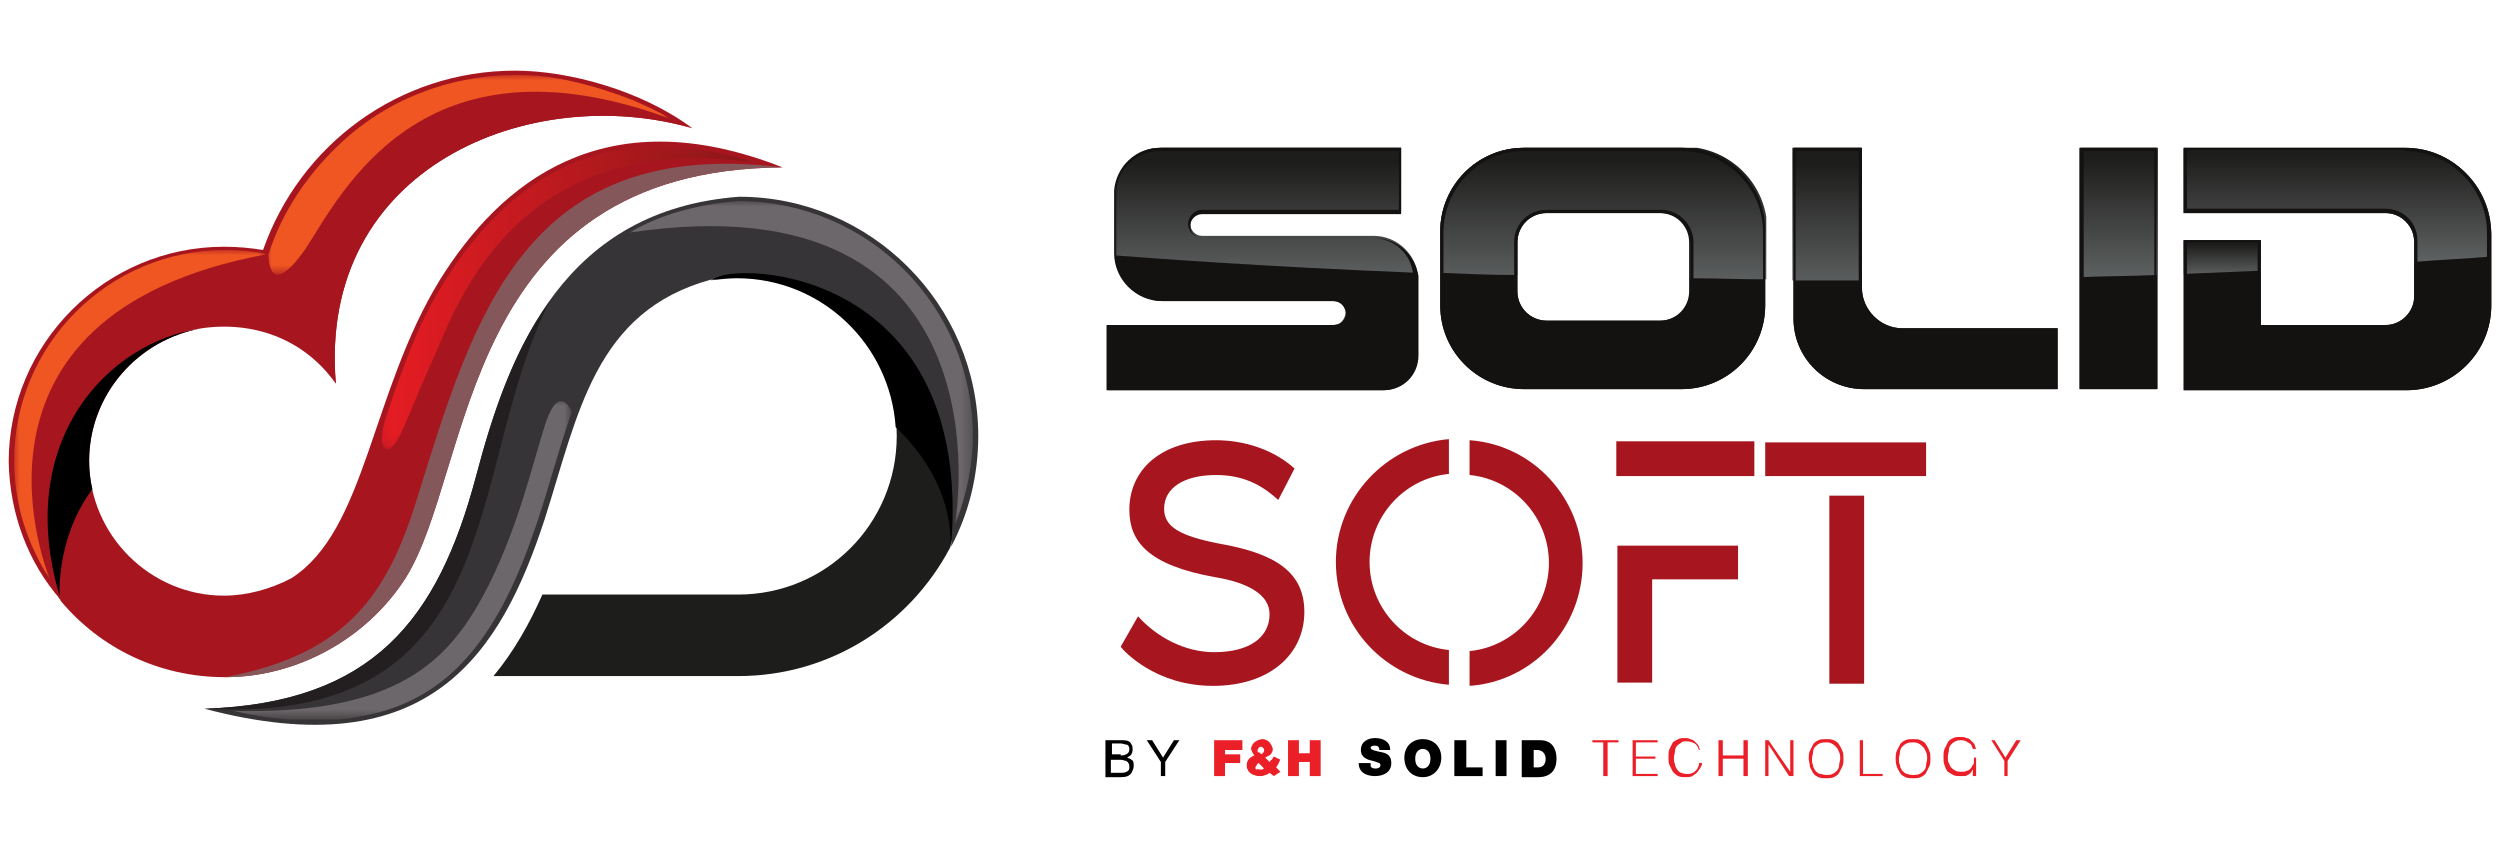 <?xml version="1.0" encoding="utf-8"?>
<!-- Generator: Adobe Illustrator 23.1.0, SVG Export Plug-In . SVG Version: 6.00 Build 0)  -->
<svg version="1.1" id="Capa_1" xmlns="http://www.w3.org/2000/svg" xmlns:xlink="http://www.w3.org/1999/xlink" x="0px" y="0px"
	 viewBox="0 0 230 78" style="enable-background:new 0 0 230 78;" xml:space="preserve">
<style type="text/css">
	.st0{clip-path:url(#SVGID_1_);fill:url(#SVGID_2_);}
	.st1{filter:url(#Adobe_OpacityMaskFilter);}
	.st2{clip-path:url(#SVGID_4_);}
	.st3{enable-background:new    ;}
	.st4{clip-path:url(#SVGID_5_);fill:url(#SVGID_6_);}
	.st5{mask:url(#SVGID_3_);}
	.st6{clip-path:url(#SVGID_7_);fill-rule:evenodd;clip-rule:evenodd;}
	.st7{fill-rule:evenodd;clip-rule:evenodd;}
	.st8{fill-rule:evenodd;clip-rule:evenodd;fill:#363436;}
	.st9{filter:url(#Adobe_OpacityMaskFilter_1_);}
	.st10{clip-path:url(#SVGID_9_);}
	.st11{clip-path:url(#SVGID_11_);fill:url(#SVGID_12_);}
	.st12{mask:url(#SVGID_8_);}
	.st13{clip-path:url(#SVGID_14_);fill-rule:evenodd;clip-rule:evenodd;fill:#6C676A;}
	.st14{filter:url(#Adobe_OpacityMaskFilter_2_);}
	.st15{clip-path:url(#SVGID_16_);}
	.st16{clip-path:url(#SVGID_17_);fill:url(#SVGID_18_);}
	.st17{mask:url(#SVGID_15_);}
	.st18{clip-path:url(#SVGID_21_);fill-rule:evenodd;clip-rule:evenodd;fill:#6C676A;}
	.st19{fill-rule:evenodd;clip-rule:evenodd;fill:#231F20;}
	.st20{fill-rule:evenodd;clip-rule:evenodd;fill:#A7161F;}
	.st21{filter:url(#Adobe_OpacityMaskFilter_3_);}
	.st22{clip-path:url(#SVGID_23_);}
	.st23{clip-path:url(#SVGID_24_);fill:url(#SVGID_25_);}
	.st24{mask:url(#SVGID_22_);}
	.st25{clip-path:url(#SVGID_27_);}
	.st26{clip-path:url(#SVGID_28_);fill:url(#SVGID_30_);}
	.st27{filter:url(#Adobe_OpacityMaskFilter_4_);}
	.st28{clip-path:url(#SVGID_34_);}
	.st29{clip-path:url(#SVGID_37_);fill:url(#SVGID_40_);}
	.st30{mask:url(#SVGID_33_);}
	.st31{clip-path:url(#SVGID_43_);fill-rule:evenodd;clip-rule:evenodd;}
	.st32{fill-rule:evenodd;clip-rule:evenodd;fill:#84585B;}
	.st33{filter:url(#Adobe_OpacityMaskFilter_5_);}
	.st34{clip-path:url(#SVGID_45_);}
	.st35{clip-path:url(#SVGID_46_);fill:url(#SVGID_47_);}
	.st36{mask:url(#SVGID_44_);}
	.st37{clip-path:url(#SVGID_48_);fill-rule:evenodd;clip-rule:evenodd;fill:#EF5622;}
	.st38{filter:url(#Adobe_OpacityMaskFilter_6_);}
	.st39{clip-path:url(#SVGID_50_);}
	.st40{clip-path:url(#SVGID_51_);fill:url(#SVGID_52_);}
	.st41{mask:url(#SVGID_49_);}
	.st42{clip-path:url(#SVGID_53_);fill-rule:evenodd;clip-rule:evenodd;fill:#EF5622;}
	.st43{fill:#141111;}
	.st44{clip-path:url(#SVGID_54_);fill:url(#SVGID_55_);}
	.st45{clip-path:url(#SVGID_56_);fill:url(#SVGID_57_);}
	.st46{clip-path:url(#SVGID_58_);fill:url(#SVGID_59_);}
	.st47{clip-path:url(#SVGID_60_);fill:url(#SVGID_61_);}
	.st48{clip-path:url(#SVGID_62_);fill:url(#SVGID_63_);}
	.st49{clip-path:url(#SVGID_64_);fill:url(#SVGID_65_);}
	.st50{fill:#EA1F27;}
	.st51{fill:#A7161F;}
</style>
<g>
	<g>
		<defs>
			<path id="SVGID_83_" d="M65.4,25.7c0.8-0.1,1.7-0.2,2.5-0.2c8.1,0,14.6,6.5,14.6,14.6c0,8.1-6.5,14.6-14.6,14.6h-18
				c-1.2,2.7-2.6,5.2-4.5,7.5h22.5c8.5,0,15.8-4.8,19.5-11.8c1.7-6.4,1.1-13.5-0.8-17.2c-3.4-6.8-10.3-8.5-15.4-8.5
				C68.4,24.7,66.1,25.3,65.4,25.7"/>
		</defs>
		<clipPath id="SVGID_1_">
			<use xlink:href="#SVGID_83_"  style="overflow:visible;"/>
		</clipPath>
		
			<linearGradient id="SVGID_2_" gradientUnits="userSpaceOnUse" x1="-818.572" y1="590.661" x2="-817.292" y2="590.661" gradientTransform="matrix(33.575 0 0 -33.575 27529.086 19874.935)">
			<stop  offset="0" style="stop-color:#1D1D1B"/>
			<stop  offset="1" style="stop-color:#1D1D1B"/>
		</linearGradient>
		<rect x="45.4" y="24.7" class="st0" width="43.7" height="37.5"/>
	</g>
	<defs>
		<filter id="Adobe_OpacityMaskFilter" filterUnits="userSpaceOnUse" x="65.4" y="24.7" width="23" height="25.7">
			<feColorMatrix  type="matrix" values="1 0 0 0 0  0 1 0 0 0  0 0 1 0 0  0 0 0 1 0"/>
		</filter>
	</defs>
	<mask maskUnits="userSpaceOnUse" x="65.4" y="24.7" width="23" height="25.7" id="SVGID_3_">
		<g class="st1">
			<g>
				<defs>
					<rect id="SVGID_41_" x="65.4" y="24.7" width="23" height="25.7"/>
				</defs>
				<clipPath id="SVGID_4_">
					<use xlink:href="#SVGID_41_"  style="overflow:visible;"/>
				</clipPath>
				<rect x="65.4" y="22.5" class="st2" width="23.7" height="27.9"/>
				<g class="st3">
					<g>
						<defs>
							<rect id="SVGID_42_" x="65.4" y="24.7" width="23" height="25.7"/>
						</defs>
						<clipPath id="SVGID_5_" class="st2">
							<use xlink:href="#SVGID_42_"  style="overflow:visible;"/>
						</clipPath>
						
							<linearGradient id="SVGID_6_" gradientUnits="userSpaceOnUse" x1="-829.485" y1="576.407" x2="-828.205" y2="576.407" gradientTransform="matrix(-33.01 33.01 33.01 33.01 -46302.137 8362.056)">
							<stop  offset="0" style="stop-color:#FFFFFF"/>
							<stop  offset="1" style="stop-color:#1D1D1B"/>
						</linearGradient>
						<polygon class="st4" points="101.3,37.5 76.9,61.9 52.5,37.5 76.9,13.2 						"/>
					</g>
				</g>
			</g>
		</g>
	</mask>
	<g class="st5">
		<g>
			<defs>
				<rect id="SVGID_92_" x="65.4" y="24.7" width="23" height="25.7"/>
			</defs>
			<clipPath id="SVGID_7_">
				<use xlink:href="#SVGID_92_"  style="overflow:visible;"/>
			</clipPath>
			<path class="st6" d="M87.4,50.4c1.7-6.4,1.1-13.5-0.8-17.2c-5.4-10.7-19.4-8.8-21.3-7.4c0.8-0.1,1.7-0.2,2.5-0.2
				c7.8,0,14.1,6.1,14.6,13.7C88.2,44.8,87.4,50.4,87.4,50.4L87.4,50.4z"/>
		</g>
	</g>
	<path class="st7" d="M30.8,35.3L30.8,35.3C30.9,35.3,30.9,35.3,30.8,35.3"/>
	<path class="st8" d="M68,18.1c12.1,0,22,9.9,22,22c0,3.7-0.9,7.2-2.5,10.2c2.1-25.4-19.5-26.4-22-24.6
		c-10.8,2.9-12.3,12.4-15.4,22.1C46.1,60,39.6,70.7,18.8,65.2c15.5-0.5,21.5-8.2,25-21.4C46.9,31.9,52.1,19.3,68,18.1
		C67.9,18.1,67.9,18.1,68,18.1"/>
	<defs>
		<filter id="Adobe_OpacityMaskFilter_1_" filterUnits="userSpaceOnUse" x="57.9" y="18.5" width="31.7" height="29.7">
			<feColorMatrix  type="matrix" values="1 0 0 0 0  0 1 0 0 0  0 0 1 0 0  0 0 0 1 0"/>
		</filter>
	</defs>
	<mask maskUnits="userSpaceOnUse" x="57.9" y="18.5" width="31.7" height="29.7" id="SVGID_8_">
		<g class="st9">
			<g>
				<defs>
					<rect id="SVGID_38_" x="57.9" y="18.5" width="31.7" height="29.7"/>
				</defs>
				<clipPath id="SVGID_9_">
					<use xlink:href="#SVGID_38_"  style="overflow:visible;"/>
				</clipPath>
				<rect x="57.9" y="16.1" class="st10" width="35.4" height="32.2"/>
				<g class="st3">
					<g>
						<defs>
							<rect id="SVGID_39_" x="57.9" y="18.5" width="31.7" height="29.7"/>
						</defs>
						<clipPath id="SVGID_11_" class="st10">
							<use xlink:href="#SVGID_39_"  style="overflow:visible;"/>
						</clipPath>
						
							<linearGradient id="SVGID_12_" gradientUnits="userSpaceOnUse" x1="-828.585" y1="576.868" x2="-827.305" y2="576.868" gradientTransform="matrix(-38.126 38.126 38.126 38.126 -53462.543 9582.94)">
							<stop  offset="0" style="stop-color:#FFFFFF"/>
							<stop  offset="1" style="stop-color:#1D1D1B"/>
						</linearGradient>
						<polygon class="st11" points="104.4,33.4 73.7,64.1 43,33.4 73.7,2.7 						"/>
					</g>
				</g>
			</g>
		</g>
	</mask>
	<g class="st12">
		<g>
			<defs>
				<rect id="SVGID_100_" x="57.9" y="18.5" width="31.7" height="29.7"/>
			</defs>
			<clipPath id="SVGID_14_">
				<use xlink:href="#SVGID_100_"  style="overflow:visible;"/>
			</clipPath>
			<path class="st13" d="M87.9,47.9L87.9,47.9c0,0.1,0,0.2,0,0.3c1-2.6,1.6-5.3,1.6-8.1c0-11.9-9.6-21.6-21.6-21.6h0l0,0
				c0,0,0,0,0,0c-3.7,0.3-7.1,1.2-10,2.9C93.3,16.1,87.9,47.9,87.9,47.9"/>
		</g>
	</g>
	<defs>
		<filter id="Adobe_OpacityMaskFilter_2_" filterUnits="userSpaceOnUse" x="21.4" y="36.8" width="31.3" height="29.4">
			<feColorMatrix  type="matrix" values="1 0 0 0 0  0 1 0 0 0  0 0 1 0 0  0 0 0 1 0"/>
		</filter>
	</defs>
	<mask maskUnits="userSpaceOnUse" x="21.4" y="36.8" width="31.3" height="29.4" id="SVGID_15_">
		<g class="st14">
			<g>
				<defs>
					<rect id="SVGID_35_" x="21.4" y="36.8" width="31.3" height="29.4"/>
				</defs>
				<clipPath id="SVGID_16_">
					<use xlink:href="#SVGID_35_"  style="overflow:visible;"/>
				</clipPath>
				<rect x="21.4" y="35" class="st15" width="31.3" height="31.3"/>
				<g class="st3">
					<g>
						<defs>
							<rect id="SVGID_36_" x="21.4" y="36.8" width="31.3" height="29.4"/>
						</defs>
						<clipPath id="SVGID_17_" class="st15">
							<use xlink:href="#SVGID_36_"  style="overflow:visible;"/>
						</clipPath>
						
							<linearGradient id="SVGID_18_" gradientUnits="userSpaceOnUse" x1="-807.139" y1="568.839" x2="-805.86" y2="568.839" gradientTransform="matrix(-6.383 -18.811 -18.811 6.383 5594.332 -18738.176)">
							<stop  offset="0" style="stop-color:#FFFFFF"/>
							<stop  offset="1" style="stop-color:#1D1D1B"/>
						</linearGradient>
						<polygon class="st16" points="24.7,75.8 12.5,39.9 49.5,27.3 61.7,63.2 						"/>
					</g>
				</g>
			</g>
		</g>
	</mask>
	<g class="st17">
		<g>
			<defs>
				<rect id="SVGID_108_" x="21.4" y="36.8" width="31.3" height="29.4"/>
			</defs>
			<clipPath id="SVGID_21_">
				<use xlink:href="#SVGID_108_"  style="overflow:visible;"/>
			</clipPath>
			<path class="st18" d="M21.4,65.4c1.8,0.4,3.6,0.7,5.4,0.8c2.1,0.2,4.3,0.1,6.4-0.3c3.5-0.6,6.5-2.1,9-4.6
				c3.6-3.6,5.7-8.7,7.3-13.5c1-3,1.8-6.1,2.8-9c0.1-0.3,0.2-0.6,0.3-0.9c0,0-1.1-2.8-2.4,1C49,42.6,47.6,49,44.4,54.9
				C41.2,60.7,36.6,65.8,21.4,65.4"/>
		</g>
	</g>
	<path class="st19" d="M18.8,65.2c15.5-0.5,21.5-8.2,25-21.4c1.5-5.6,3.4-11.5,6.8-16.1C42.7,42.9,47.2,66.8,18.8,65.2"/>
	<path class="st20" d="M18.6,30.2c-5.9,1-10.4,6.1-10.4,12.2c0,6.8,5.6,12.4,12.4,12.4c2.1,0,4.3-0.6,6.2-1.6
		c6.9-4.4,7.3-17.1,13.7-27.5C46,16.9,55.5,8.9,72,15.4c-29.8,0.2-28.4,27.8-34.7,37.8c-3.6,5.6-10,9.1-16.6,9.1
		c-6.1,0-11.5-2.7-15.1-7C-1.6,38.8,9.8,31.4,18.6,30.2"/>
	<defs>
		<filter id="Adobe_OpacityMaskFilter_3_" filterUnits="userSpaceOnUse" x="34.6" y="11.6" width="35" height="29.8">
			<feColorMatrix  type="matrix" values="1 0 0 0 0  0 1 0 0 0  0 0 1 0 0  0 0 0 1 0"/>
		</filter>
	</defs>
	<mask maskUnits="userSpaceOnUse" x="34.6" y="11.6" width="35" height="29.8" id="SVGID_22_">
		<g class="st21">
			<g>
				<defs>
					<rect id="SVGID_31_" x="35.1" y="13.5" width="34.5" height="27.8"/>
				</defs>
				<clipPath id="SVGID_23_">
					<use xlink:href="#SVGID_31_"  style="overflow:visible;"/>
				</clipPath>
				<rect x="34.6" y="11.6" class="st22" width="35" height="29.8"/>
				<g class="st3">
					<g>
						<defs>
							<rect id="SVGID_32_" x="35.1" y="13.5" width="34.5" height="27.8"/>
						</defs>
						<clipPath id="SVGID_24_" class="st22">
							<use xlink:href="#SVGID_32_"  style="overflow:visible;"/>
						</clipPath>
						
							<linearGradient id="SVGID_25_" gradientUnits="userSpaceOnUse" x1="-834.383" y1="590.169" x2="-833.103" y2="590.169" gradientTransform="matrix(9.02 22.231 22.231 -9.02 -5551.675 23874.815)">
							<stop  offset="0" style="stop-color:#FFFFFF"/>
							<stop  offset="1" style="stop-color:#1D1D1B"/>
						</linearGradient>
						<polygon class="st23" points="64.8,1.4 79.4,37.4 40,53.3 25.4,17.4 						"/>
					</g>
				</g>
			</g>
		</g>
	</mask>
	<g class="st24">
		<g>
			<defs>
				<rect id="SVGID_116_" x="35.1" y="13.5" width="34.5" height="27.8"/>
			</defs>
			<clipPath id="SVGID_27_">
				<use xlink:href="#SVGID_116_"  style="overflow:visible;"/>
			</clipPath>
			<g class="st25">
				<defs>
					<path id="SVGID_118_" d="M69.7,15C64,13.2,58,12.7,52.3,15.2c-4.9,2.2-8.6,6.2-11.4,10.7c-1.6,2.5-2.8,5.2-3.8,8
						c-0.6,1.5-1.1,3-1.6,4.5c0,0-0.9,2.8,0.1,2.9s1.9-3.1,3.9-7.5C41.6,29.5,46.5,11.6,69.7,15"/>
				</defs>
				<clipPath id="SVGID_28_">
					<use xlink:href="#SVGID_118_"  style="overflow:visible;"/>
				</clipPath>
				
					<linearGradient id="SVGID_30_" gradientUnits="userSpaceOnUse" x1="-817.818" y1="593.425" x2="-816.539" y2="593.425" gradientTransform="matrix(26.987 0 0 -26.987 22105.957 16041.543)">
					<stop  offset="0" style="stop-color:#E61C23"/>
					<stop  offset="0.959" style="stop-color:#8D1719"/>
					<stop  offset="1" style="stop-color:#A41C22"/>
				</linearGradient>
				<rect x="34.6" y="11.6" class="st26" width="35" height="29.8"/>
			</g>
		</g>
	</g>
	<defs>
		<filter id="Adobe_OpacityMaskFilter_4_" filterUnits="userSpaceOnUse" x="3.3" y="30.2" width="15.3" height="25">
			<feColorMatrix  type="matrix" values="1 0 0 0 0  0 1 0 0 0  0 0 1 0 0  0 0 0 1 0"/>
		</filter>
	</defs>
	<mask maskUnits="userSpaceOnUse" x="3.3" y="30.2" width="15.3" height="25" id="SVGID_33_">
		<g class="st27">
			<g>
				<defs>
					<rect id="SVGID_26_" x="3.3" y="30.2" width="15.3" height="25"/>
				</defs>
				<clipPath id="SVGID_34_">
					<use xlink:href="#SVGID_26_"  style="overflow:visible;"/>
				</clipPath>
				<rect x="-1.6" y="30.2" class="st28" width="20.2" height="25"/>
				<g class="st3">
					<g>
						<defs>
							<rect id="SVGID_29_" x="3.3" y="30.2" width="15.3" height="25"/>
						</defs>
						<clipPath id="SVGID_37_" class="st28">
							<use xlink:href="#SVGID_29_"  style="overflow:visible;"/>
						</clipPath>
						
							<linearGradient id="SVGID_40_" gradientUnits="userSpaceOnUse" x1="-830.225" y1="590.016" x2="-828.945" y2="590.016" gradientTransform="matrix(16.505 23.984 23.984 -16.505 -451.203 29672.496)">
							<stop  offset="0" style="stop-color:#FFFFFF"/>
							<stop  offset="1" style="stop-color:#1D1D1B"/>
						</linearGradient>
						<polygon class="st29" points="13.7,23 30.3,47.2 8.2,62.4 -8.4,38.2 						"/>
					</g>
				</g>
			</g>
		</g>
	</mask>
	<g class="st30">
		<g>
			<defs>
				<rect id="SVGID_127_" x="3.3" y="30.2" width="15.3" height="25"/>
			</defs>
			<clipPath id="SVGID_43_">
				<use xlink:href="#SVGID_127_"  style="overflow:visible;"/>
			</clipPath>
			<path class="st31" d="M18.6,30.2c-5.9,1-10.4,6.1-10.4,12.2c0,0.9,0.1,1.8,0.3,2.6c-3.5,4.7-3,10.2-3,10.2
				C-1.6,38.8,9.8,31.4,18.6,30.2"/>
		</g>
	</g>
	<path class="st32" d="M72,15.4c-29.8,0.2-28.4,27.8-34.7,37.8c-3.6,5.6-10,9.1-16.6,9.1c11.2-2.1,14.9-7.6,17.6-16.2
		C43.6,29,48.3,12.5,72,15.4"/>
	<path class="st20" d="M5.6,55.2C-1.2,33.4,22.2,23,30.9,35.3v0c-1.7-20,18-27.8,32.8-23.5C59,8.3,52.3,6.5,47.4,6.5
		c-10.7,0-19.8,6.8-23.2,16.5c-1.2-0.2-2.4-0.3-3.6-0.3c-10.9,0-19.8,8.9-19.8,19.8C0.9,47.3,2.6,51.8,5.6,55.2"/>
	<defs>
		<filter id="Adobe_OpacityMaskFilter_5_" filterUnits="userSpaceOnUse" x="1.3" y="23" width="23.3" height="30.3">
			<feColorMatrix  type="matrix" values="1 0 0 0 0  0 1 0 0 0  0 0 1 0 0  0 0 0 1 0"/>
		</filter>
	</defs>
	<mask maskUnits="userSpaceOnUse" x="1.3" y="23" width="23.3" height="30.3" id="SVGID_44_">
		<g class="st33">
			<g>
				<defs>
					<rect id="SVGID_19_" x="1.3" y="23" width="23.3" height="30.3"/>
				</defs>
				<clipPath id="SVGID_45_">
					<use xlink:href="#SVGID_19_"  style="overflow:visible;"/>
				</clipPath>
				<rect x="-5.7" y="23" class="st34" width="30.3" height="30.3"/>
				<g class="st3">
					<g>
						<defs>
							<rect id="SVGID_20_" x="1.3" y="23" width="23.3" height="30.3"/>
						</defs>
						<clipPath id="SVGID_46_" class="st34">
							<use xlink:href="#SVGID_20_"  style="overflow:visible;"/>
						</clipPath>
						
							<linearGradient id="SVGID_47_" gradientUnits="userSpaceOnUse" x1="-825.682" y1="586.389" x2="-824.403" y2="586.389" gradientTransform="matrix(36.772 36.487 36.487 -36.772 8932.649 51680.918)">
							<stop  offset="0" style="stop-color:#FFFFFF"/>
							<stop  offset="1" style="stop-color:#1D1D1B"/>
						</linearGradient>
						<polygon class="st35" points="12.8,11.4 39.7,38.1 13,64.9 -13.9,38.3 						"/>
					</g>
				</g>
			</g>
		</g>
	</mask>
	<g class="st36">
		<g>
			<defs>
				<rect id="SVGID_135_" x="1.3" y="23" width="23.3" height="30.3"/>
			</defs>
			<clipPath id="SVGID_48_">
				<use xlink:href="#SVGID_135_"  style="overflow:visible;"/>
			</clipPath>
			<path class="st37" d="M24.5,23.4l-0.3-0.1C23,23.1,21.9,23,20.7,23C10,23,1.3,31.7,1.3,42.4c0,3.9,1.2,7.7,3.3,10.9
				C4.6,53.3-5.7,29,24.5,23.4"/>
		</g>
	</g>
	<defs>
		<filter id="Adobe_OpacityMaskFilter_6_" filterUnits="userSpaceOnUse" x="24.5" y="6.9" width="37" height="18.4">
			<feColorMatrix  type="matrix" values="1 0 0 0 0  0 1 0 0 0  0 0 1 0 0  0 0 0 1 0"/>
		</filter>
	</defs>
	<mask maskUnits="userSpaceOnUse" x="24.5" y="6.9" width="37" height="18.4" id="SVGID_49_">
		<g class="st38">
			<g>
				<defs>
					<rect id="SVGID_10_" x="24.5" y="6.9" width="37" height="18.4"/>
				</defs>
				<clipPath id="SVGID_50_">
					<use xlink:href="#SVGID_10_"  style="overflow:visible;"/>
				</clipPath>
				<rect x="24.4" y="2.5" class="st39" width="37.1" height="25.3"/>
				<g class="st3">
					<g>
						<defs>
							<rect id="SVGID_13_" x="24.5" y="6.9" width="37" height="18.4"/>
						</defs>
						<clipPath id="SVGID_51_" class="st39">
							<use xlink:href="#SVGID_13_"  style="overflow:visible;"/>
						</clipPath>
						
							<linearGradient id="SVGID_52_" gradientUnits="userSpaceOnUse" x1="-846.005" y1="605.785" x2="-844.726" y2="605.785" gradientTransform="matrix(5.447 9.443 9.443 -5.447 -1077.993 11289.503)">
							<stop  offset="0" style="stop-color:#FFFFFF"/>
							<stop  offset="1" style="stop-color:#1D1D1B"/>
						</linearGradient>
						<polygon class="st40" points="52.3,-9.1 69.5,20.6 33.8,41.3 16.6,11.5 						"/>
					</g>
				</g>
			</g>
		</g>
	</mask>
	<g class="st41">
		<g>
			<defs>
				<rect id="SVGID_143_" x="24.5" y="6.9" width="37" height="18.4"/>
			</defs>
			<clipPath id="SVGID_53_">
				<use xlink:href="#SVGID_143_"  style="overflow:visible;"/>
			</clipPath>
			<path class="st42" d="M61.6,10.9c-1.1-0.7-2.3-1.2-3.4-1.7c-1.8-0.7-3.7-1.3-5.5-1.7c-1.7-0.4-3.4-0.6-5.2-0.6
				c-6.2,0-12.1,2.3-16.5,6.6c-2.8,2.7-5,6-6.2,9.6l-0.1,0.3c0,0-0.1,4.5,3.4-0.5C31.4,17.9,38.7,2.5,61.6,10.9"/>
		</g>
	</g>
	<path class="st20" d="M30.9,35.3L30.9,35.3c-1.7-20,18-27.8,32.8-23.5C37.5,2,26.1,24.2,30.9,35.3"/>
	<path class="st43" d="M154.7,13.6h-14.5c-4.3,0-7.7,3.5-7.7,7.7v6.8c0,4.3,3.5,7.7,7.7,7.7h14.5c4.3,0,7.7-3.5,7.7-7.7v-6.8
		C162.5,17.1,159,13.6,154.7,13.6 M155.4,26.8c0,1.5-1.2,2.7-2.7,2.7h-10.4c-1.5,0-2.7-1.2-2.7-2.7v-4.5c0-1.5,1.2-2.7,2.7-2.7h10.4
		c1.5,0,2.7,1.2,2.7,2.7V26.8z"/>
	<path class="st43" d="M175,30.2c-2,0-3.7-1.7-3.7-3.7V13.6h-6.3v15.7c0,3.6,2.9,6.5,6.5,6.5h17.8v-5.6H175z"/>
	<rect x="191.4" y="13.6" class="st43" width="7.1" height="22.2"/>
	<path class="st43" d="M221.3,13.6h-20.4v6h18.6c1.4,0,2.6,1.2,2.6,2.6v5.1c0,1.4-1.2,2.6-2.6,2.6H208v-7.8h-7.1v7.8v6h7.1h13.4
		c4.3,0,7.8-3.5,7.8-7.8v-6.6C229.1,17.1,225.6,13.6,221.3,13.6"/>
	<path class="st43" d="M130.3,25.3c-0.3-2-2-3.5-4-3.5H124h-13.4c-0.6,0-1.1-0.5-1.1-1.1c0-0.6,0.5-1.1,1.1-1.1H124h4.9v-6h-22.2
		c-2.2,0-4,1.7-4.2,3.9h0v0.4v1.7v2.1v1.4v0.2c0,2.4,2,4.4,4.4,4.4h2.3h13.1h0.4c0.6,0,1.1,0.5,1.1,1.1s-0.5,1.1-1.1,1.1h-0.4h-13.1
		h-7.4v6h25.4c1.8,0,3.2-1.4,3.2-3.2v-1.7v-1.1v-2.1v-1.9L130.3,25.3L130.3,25.3z"/>
	<g>
		<defs>
			<path id="SVGID_145_" d="M106.8,13.6c-2.2,0-4,1.7-4.2,3.9h0v0.4v1.7v2.1v1.4v0.2c0,0.1,0,0.1,0,0.2c2.7,0.2,12.9,1,27.8,1.6
				c-0.3-1.9-2-3.4-4-3.4H124h-13.4c-0.6,0-1.1-0.5-1.1-1.1c0-0.6,0.5-1.1,1.1-1.1H124h4.9v-6H106.8z"/>
		</defs>
		<clipPath id="SVGID_54_">
			<use xlink:href="#SVGID_145_"  style="overflow:visible;"/>
		</clipPath>
		
			<linearGradient id="SVGID_55_" gradientUnits="userSpaceOnUse" x1="-781.704" y1="565.457" x2="-780.424" y2="565.457" gradientTransform="matrix(0 -8.982 -8.982 0 5195.144 -6995.852)">
			<stop  offset="0" style="stop-color:#5D6060"/>
			<stop  offset="0.916" style="stop-color:#1D1D1B"/>
			<stop  offset="1" style="stop-color:#1D1D1B"/>
		</linearGradient>
		<rect x="102.5" y="13.6" class="st44" width="27.8" height="11.5"/>
	</g>
	<g>
		<defs>
			<path id="SVGID_148_" d="M140.2,13.6c-4.3,0-7.7,3.5-7.7,7.7v3.8c2.3,0.1,4.6,0.2,7.1,0.2v-3.1c0-1.5,1.2-2.7,2.7-2.7h10.5
				c1.5,0,2.7,1.2,2.7,2.7v3.4c2.3,0,4.7,0.1,7.1,0.1v-4.5c0-4.3-3.5-7.7-7.7-7.7H140.2z"/>
		</defs>
		<clipPath id="SVGID_56_">
			<use xlink:href="#SVGID_148_"  style="overflow:visible;"/>
		</clipPath>
		
			<linearGradient id="SVGID_57_" gradientUnits="userSpaceOnUse" x1="-784.094" y1="565.602" x2="-782.814" y2="565.602" gradientTransform="matrix(0 -9.544 -9.544 0 5545.507 -7457.427)">
			<stop  offset="0" style="stop-color:#5D6060"/>
			<stop  offset="0.916" style="stop-color:#1D1D1B"/>
			<stop  offset="1" style="stop-color:#1D1D1B"/>
		</linearGradient>
		<rect x="132.5" y="13.6" class="st45" width="30" height="12.2"/>
	</g>
	<g>
		<defs>
			<path id="SVGID_151_" d="M164.9,13.6v12.2c2.1,0,4.2,0,6.3,0V13.6H164.9z"/>
		</defs>
		<clipPath id="SVGID_58_">
			<use xlink:href="#SVGID_151_"  style="overflow:visible;"/>
		</clipPath>
		
			<linearGradient id="SVGID_59_" gradientUnits="userSpaceOnUse" x1="-784.137" y1="565.146" x2="-782.857" y2="565.146" gradientTransform="matrix(0 -9.555 -9.555 0 5567.8 -7466.161)">
			<stop  offset="0" style="stop-color:#5D6060"/>
			<stop  offset="0.916" style="stop-color:#1D1D1B"/>
			<stop  offset="1" style="stop-color:#1D1D1B"/>
		</linearGradient>
		<rect x="164.9" y="13.6" class="st46" width="6.3" height="12.2"/>
	</g>
	<g>
		<defs>
			<path id="SVGID_154_" d="M191.4,13.6v11.9c2.3-0.1,4.7-0.1,7.1-0.2V13.6H191.4z"/>
		</defs>
		<clipPath id="SVGID_60_">
			<use xlink:href="#SVGID_154_"  style="overflow:visible;"/>
		</clipPath>
		
			<linearGradient id="SVGID_61_" gradientUnits="userSpaceOnUse" x1="-783.106" y1="564.115" x2="-781.826" y2="564.115" gradientTransform="matrix(0 -9.303 -9.303 0 5442.995 -7259.846)">
			<stop  offset="0" style="stop-color:#5D6060"/>
			<stop  offset="0.916" style="stop-color:#1D1D1B"/>
			<stop  offset="1" style="stop-color:#1D1D1B"/>
		</linearGradient>
		<rect x="191.4" y="13.6" class="st47" width="7.1" height="11.9"/>
	</g>
	<g>
		<defs>
			<path id="SVGID_157_" d="M200.9,13.6v6h18.6c1.4,0,2.6,1.2,2.6,2.6v1.9c2.3-0.2,4.7-0.3,7.1-0.5v-2.1c0-4.3-3.5-7.8-7.8-7.8
				H200.9z"/>
		</defs>
		<clipPath id="SVGID_62_">
			<use xlink:href="#SVGID_157_"  style="overflow:visible;"/>
		</clipPath>
		
			<linearGradient id="SVGID_63_" gradientUnits="userSpaceOnUse" x1="-777.669" y1="561.372" x2="-776.389" y2="561.372" gradientTransform="matrix(0 -8.169 -8.169 0 4801.063 -6328.943)">
			<stop  offset="0" style="stop-color:#5D6060"/>
			<stop  offset="0.916" style="stop-color:#1D1D1B"/>
			<stop  offset="1" style="stop-color:#1D1D1B"/>
		</linearGradient>
		<rect x="200.9" y="13.6" class="st48" width="28.2" height="10.5"/>
	</g>
	<g>
		<defs>
			<path id="SVGID_160_" d="M200.9,22.1v3.1c2.3-0.1,4.7-0.2,7.1-0.3v-2.8H200.9z"/>
		</defs>
		<clipPath id="SVGID_64_">
			<use xlink:href="#SVGID_160_"  style="overflow:visible;"/>
		</clipPath>
		
			<linearGradient id="SVGID_65_" gradientUnits="userSpaceOnUse" x1="-673.729" y1="518.602" x2="-672.449" y2="518.602" gradientTransform="matrix(0 -2.441 -2.441 0 1470.264 -1619.229)">
			<stop  offset="0" style="stop-color:#5D6060"/>
			<stop  offset="0.916" style="stop-color:#1D1D1B"/>
			<stop  offset="1" style="stop-color:#1D1D1B"/>
		</linearGradient>
		<rect x="200.9" y="22.1" class="st49" width="7.1" height="3.1"/>
	</g>
	<g>
		<path class="st43" d="M154.7,13.9c4.1,0,7.5,3.3,7.5,7.5v6.8c0,4.1-3.3,7.5-7.5,7.5h-14.5c-4.1,0-7.4-3.3-7.4-7.5v-6.8
			c0-4.1,3.3-7.5,7.4-7.5H154.7z M142.3,29.8h10.5c1.6,0,3-1.3,3-3v-4.5c0-1.6-1.3-3-3-3h-10.5c-1.7,0-3,1.3-3,3v4.5
			C139.3,28.5,140.6,29.8,142.3,29.8 M154.7,13.6h-14.5c-4.3,0-7.7,3.5-7.7,7.7v6.8c0,4.3,3.5,7.7,7.7,7.7h14.5
			c4.3,0,7.7-3.5,7.7-7.7v-6.8C162.5,17.1,159,13.6,154.7,13.6 M142.3,29.5c-1.5,0-2.7-1.2-2.7-2.7v-4.5c0-1.5,1.2-2.7,2.7-2.7h10.5
			c1.5,0,2.7,1.2,2.7,2.7v4.5c0,1.5-1.2,2.7-2.7,2.7H142.3z"/>
		<path class="st43" d="M171,13.9v12.6c0,2.2,1.8,4,4,4h14v5.1h-17.6c-3.4,0-6.2-2.8-6.2-6.2V13.9H171z M171.3,13.6h-6.3v15.7
			c0,3.6,2.9,6.5,6.5,6.5h17.8v-5.6H175c-2,0-3.7-1.7-3.7-3.7V13.6z"/>
		<path class="st43" d="M198.2,35.6h-6.5V13.9h6.5V35.6z M198.4,13.6h-7.1v22.2h7.1V13.6z"/>
		<path class="st43" d="M221.3,13.9c4.1,0,7.5,3.4,7.5,7.5v6.6c0,4.1-3.4,7.5-7.5,7.5H208h-6.8v-5.7v-7.5h6.5v7.5v0.3h0.3h11.5
			c1.6,0,2.9-1.3,2.9-2.9v-5.1c0-1.6-1.3-2.9-2.9-2.9h-18.3v-5.4H221.3z M221.3,13.6h-20.4v6h18.6c1.4,0,2.6,1.2,2.6,2.6v5.1
			c0,1.4-1.2,2.6-2.6,2.6H208v-7.8h-7.1v7.8v6h7.1h13.4c4.3,0,7.8-3.5,7.8-7.8v-6.6C229.1,17.1,225.6,13.6,221.3,13.6"/>
		<path class="st43" d="M128.7,13.9v5.4H124h-13.4c-0.7,0-1.3,0.6-1.3,1.3c0,0.7,0.6,1.3,1.3,1.3H124h2.3c1.9,0,3.5,1.4,3.7,3.3
			l0,0.2h0v0.3v1.9v2.1v1.1v1.7c0,1.6-1.3,2.9-2.9,2.9h-25.1v-5.4h7.1h13h0.4c0.7,0,1.3-0.6,1.3-1.3c0-0.7-0.6-1.3-1.3-1.3h-0.4h-13
			h-2.3c-2.3,0-4.1-1.8-4.1-4.1v-0.2v-1.4v-2.1v-1.7v-0.2l0-0.2c0.2-2.1,1.9-3.6,4-3.6H128.7z M129,13.6h-22.2c-2.2,0-4,1.7-4.2,3.9
			h0v0.4v1.7v2.1v1.4v0.2c0,2.4,2,4.4,4.4,4.4h2.3h13h0.4c0.6,0,1.1,0.5,1.1,1.1c0,0.6-0.5,1.1-1.1,1.1h-0.4h-13h-7.4v6h25.4
			c1.8,0,3.2-1.4,3.2-3.2v-1.7v-1.1v-2.1v-1.9v-0.5h0c-0.3-2-2-3.5-4-3.5H124h-13.4c-0.6,0-1.1-0.5-1.1-1.1c0-0.6,0.5-1.1,1.1-1.1
			H124h4.9V13.6z"/>
		<path d="M101.8,68.1h1.5c0.4,0,0.7,0.1,0.8,0.4c0.1,0.1,0.1,0.3,0.1,0.5c0,0.2-0.1,0.4-0.2,0.5c-0.1,0.1-0.2,0.1-0.3,0.2
			c0.2,0.1,0.3,0.1,0.4,0.2c0.2,0.1,0.2,0.3,0.2,0.6c0,0.2-0.1,0.4-0.2,0.6c-0.2,0.3-0.5,0.4-1,0.4h-1.4V68.1z M103.1,69.5
			c0.2,0,0.3,0,0.5-0.1c0.2-0.1,0.3-0.2,0.3-0.5c0-0.2-0.1-0.4-0.3-0.4c-0.1,0-0.3-0.1-0.5-0.1h-0.8v1H103.1z M103.2,71.1
			c0.3,0,0.5-0.1,0.6-0.2c0.1-0.1,0.1-0.2,0.1-0.4c0-0.2-0.1-0.4-0.3-0.5c-0.1,0-0.3-0.1-0.5-0.1h-0.9v1.2H103.2z"/>
		<polygon points="105.5,68.1 106,68.1 107,69.7 108,68.1 108.5,68.1 107.2,70.1 107.2,71.4 106.8,71.4 106.8,70.1 		"/>
		<polygon class="st50" points="111.7,68.1 114.3,68.1 114.3,69 112.7,69 112.7,69.4 114.1,69.4 114.1,70.2 112.7,70.2 112.7,71.4 
			111.7,71.4 		"/>
		<polygon class="st50" points="118.5,68.1 119.5,68.1 119.5,69.3 120.5,69.3 120.5,68.1 121.5,68.1 121.5,71.4 120.5,71.4 
			120.5,70.1 119.5,70.1 119.5,71.4 118.5,71.4 		"/>
		<path d="M126.1,70.3c0,0.1,0,0.2,0,0.2c0.1,0.2,0.3,0.2,0.5,0.2c0.2,0,0.4-0.1,0.4-0.3c0-0.2-0.1-0.2-0.7-0.4
			c-0.5-0.1-1.1-0.3-1.1-1c0-0.8,0.7-1.1,1.3-1.1c0.7,0,1.4,0.3,1.4,1.1h-1c0-0.1,0-0.2-0.1-0.3c-0.1-0.1-0.2-0.1-0.3-0.1
			c-0.1,0-0.4,0-0.4,0.2c0,0.2,0.5,0.3,1,0.4c0.5,0.1,0.9,0.3,0.9,1c0,0.9-0.8,1.2-1.5,1.2c-0.4,0-1.5-0.1-1.5-1.2H126.1z"/>
		<path class="st50" d="M116.8,71.1c-0.1,0.1-0.3,0.2-0.4,0.2c-0.2,0.1-0.3,0.1-0.5,0.1c-0.2,0-0.3,0-0.5-0.1
			c-0.1,0-0.3-0.1-0.4-0.2c-0.1-0.1-0.2-0.2-0.2-0.3c-0.1-0.1-0.1-0.2-0.1-0.4v0c0-0.4,0.2-0.7,0.7-0.9c-0.1-0.1-0.1-0.2-0.2-0.3
			c0-0.1-0.1-0.2-0.1-0.3v0c0-0.1,0-0.2,0.1-0.3c0-0.1,0.1-0.2,0.2-0.3c0.1-0.1,0.2-0.1,0.3-0.2c0.1,0,0.3-0.1,0.4-0.1
			c0.1,0,0.3,0,0.4,0.1c0.1,0,0.2,0.1,0.3,0.2c0.1,0.1,0.1,0.2,0.2,0.3c0,0.1,0.1,0.2,0.1,0.3v0c0,0.2-0.1,0.4-0.2,0.5
			c-0.1,0.1-0.3,0.2-0.5,0.3l0.4,0.4c0.1-0.1,0.1-0.2,0.2-0.2c0.1-0.1,0.1-0.2,0.2-0.3l0.6,0.3c-0.1,0.1-0.1,0.2-0.2,0.4
			c-0.1,0.1-0.1,0.2-0.2,0.3l0.4,0.4l-0.6,0.4L116.8,71.1z M115.9,70.8c0.1,0,0.1,0,0.2,0c0.1,0,0.1-0.1,0.2-0.1l-0.5-0.5
			c-0.1,0-0.1,0.1-0.2,0.2c0,0.1-0.1,0.1-0.1,0.2v0c0,0.1,0,0.2,0.1,0.2C115.7,70.7,115.8,70.8,115.9,70.8 M116,69.4
			c0.2-0.1,0.3-0.2,0.3-0.4v0c0-0.1,0-0.1-0.1-0.2c0,0-0.1-0.1-0.2-0.1c-0.1,0-0.1,0-0.2,0.1c0,0.1-0.1,0.1-0.1,0.2v0
			c0,0.1,0,0.1,0,0.2C115.9,69.2,116,69.3,116,69.4"/>
		<path d="M130.9,68c1,0,1.7,0.7,1.7,1.7c0,1-0.7,1.8-1.7,1.8c-1,0-1.7-0.7-1.7-1.8C129.2,68.7,129.9,68,130.9,68 M130.9,70.7
			c0.3,0,0.7-0.2,0.7-0.9c0-0.7-0.4-0.9-0.7-0.9c-0.3,0-0.7,0.2-0.7,0.9C130.2,70.5,130.6,70.7,130.9,70.7"/>
		<polygon points="133.8,68.1 134.9,68.1 134.9,70.6 136.4,70.6 136.4,71.4 133.8,71.4 		"/>
		<rect x="137.6" y="68.1" width="1" height="3.3"/>
		<path d="M140,68.1h1.7c1.1,0,1.5,0.8,1.5,1.7c0,1-0.5,1.7-1.7,1.7H140V68.1z M141.5,70.6c0.6,0,0.7-0.5,0.7-0.8
			c0-0.2-0.1-0.8-0.8-0.8h-0.3v1.6H141.5z"/>
		<polygon class="st50" points="146.5,68.1 148.9,68.1 148.9,68.3 147.9,68.3 147.9,71.4 147.5,71.4 147.5,68.3 146.5,68.3 		"/>
		<polygon class="st50" points="150.2,71.4 150.2,68.1 152.5,68.1 152.5,68.3 150.5,68.3 150.5,69.6 152.3,69.6 152.3,69.8 
			150.5,69.8 150.5,71.2 152.5,71.2 152.5,71.4 		"/>
		<path class="st50" d="M156.3,69c-0.1-0.3-0.2-0.5-0.4-0.6c-0.2-0.1-0.4-0.2-0.7-0.2c-0.2,0-0.4,0-0.5,0.1
			c-0.1,0.1-0.3,0.2-0.4,0.3c-0.1,0.1-0.2,0.3-0.2,0.5c0,0.2-0.1,0.4-0.1,0.6c0,0.2,0,0.4,0.1,0.6c0,0.2,0.1,0.3,0.2,0.5
			c0.1,0.1,0.2,0.3,0.4,0.3c0.2,0.1,0.3,0.1,0.6,0.1c0.1,0,0.3,0,0.4-0.1c0.1,0,0.2-0.1,0.3-0.2c0.1-0.1,0.2-0.2,0.2-0.3
			c0.1-0.1,0.1-0.2,0.1-0.4h0.3c0,0.2-0.1,0.3-0.2,0.5c-0.1,0.1-0.2,0.3-0.3,0.4c-0.1,0.1-0.3,0.2-0.4,0.3c-0.2,0.1-0.4,0.1-0.6,0.1
			c-0.3,0-0.5,0-0.7-0.1c-0.2-0.1-0.3-0.2-0.5-0.4c-0.1-0.2-0.2-0.4-0.3-0.6c-0.1-0.2-0.1-0.4-0.1-0.7c0-0.3,0-0.6,0.1-0.8
			c0.1-0.2,0.2-0.4,0.3-0.6c0.1-0.1,0.3-0.2,0.5-0.3c0.2-0.1,0.4-0.1,0.6-0.1c0.2,0,0.3,0,0.5,0.1c0.1,0,0.3,0.1,0.4,0.2
			c0.1,0.1,0.2,0.2,0.3,0.3c0.1,0.1,0.1,0.3,0.2,0.5H156.3z"/>
		<polygon class="st50" points="158.1,71.4 158.1,68.1 158.5,68.1 158.5,69.5 160.4,69.5 160.4,68.1 160.8,68.1 160.8,71.4 
			160.4,71.4 160.4,69.8 158.5,69.8 158.5,71.4 		"/>
		<polygon class="st50" points="162.7,68.5 162.7,68.5 162.7,71.4 162.4,71.4 162.4,68.1 162.7,68.1 164.7,71 164.7,71 164.7,68.1 
			165,68.1 165,71.4 164.6,71.4 		"/>
		<path class="st50" d="M166.4,69.8c0-0.2,0-0.5,0.1-0.7c0.1-0.2,0.2-0.4,0.3-0.6c0.1-0.2,0.3-0.3,0.5-0.4c0.2-0.1,0.4-0.1,0.7-0.1
			c0.3,0,0.5,0,0.7,0.1c0.2,0.1,0.4,0.2,0.5,0.4c0.1,0.2,0.2,0.3,0.3,0.6c0.1,0.2,0.1,0.4,0.1,0.7c0,0.2,0,0.5-0.1,0.7
			c-0.1,0.2-0.2,0.4-0.3,0.6c-0.1,0.2-0.3,0.3-0.5,0.4c-0.2,0.1-0.4,0.1-0.7,0.1c-0.3,0-0.5,0-0.7-0.1c-0.2-0.1-0.4-0.2-0.5-0.4
			c-0.1-0.2-0.2-0.3-0.3-0.6C166.5,70.2,166.4,70,166.4,69.8 M168,71.3c0.2,0,0.4,0,0.6-0.1c0.2-0.1,0.3-0.2,0.4-0.3
			c0.1-0.1,0.2-0.3,0.2-0.5c0-0.2,0.1-0.4,0.1-0.6c0-0.2,0-0.4-0.1-0.6c-0.1-0.2-0.1-0.3-0.3-0.5c-0.1-0.1-0.2-0.2-0.4-0.3
			c-0.2-0.1-0.3-0.1-0.5-0.1c-0.2,0-0.4,0-0.6,0.1c-0.2,0.1-0.3,0.2-0.4,0.3c-0.1,0.1-0.2,0.3-0.2,0.5c0,0.2-0.1,0.4-0.1,0.6
			c0,0.2,0,0.4,0.1,0.6c0,0.2,0.1,0.3,0.2,0.5c0.1,0.1,0.2,0.2,0.4,0.3C167.6,71.2,167.8,71.3,168,71.3"/>
		<polygon class="st50" points="171.1,71.4 171.1,68.1 171.4,68.1 171.4,71.2 173.2,71.2 173.2,71.4 		"/>
		<path class="st50" d="M174.4,69.8c0-0.2,0-0.5,0.1-0.7c0.1-0.2,0.2-0.4,0.3-0.6c0.1-0.2,0.3-0.3,0.5-0.4c0.2-0.1,0.4-0.1,0.7-0.1
			c0.3,0,0.5,0,0.7,0.1c0.2,0.1,0.4,0.2,0.5,0.4c0.1,0.2,0.2,0.3,0.3,0.6c0.1,0.2,0.1,0.4,0.1,0.7c0,0.2,0,0.5-0.1,0.7
			c-0.1,0.2-0.2,0.4-0.3,0.6c-0.1,0.2-0.3,0.3-0.5,0.4c-0.2,0.1-0.4,0.1-0.7,0.1c-0.3,0-0.5,0-0.7-0.1c-0.2-0.1-0.4-0.2-0.5-0.4
			c-0.1-0.2-0.2-0.3-0.3-0.6C174.4,70.2,174.4,70,174.4,69.8 M176,71.3c0.2,0,0.4,0,0.6-0.1c0.2-0.1,0.3-0.2,0.4-0.3
			c0.1-0.1,0.2-0.3,0.2-0.5c0-0.2,0.1-0.4,0.1-0.6c0-0.2,0-0.4-0.1-0.6c-0.1-0.2-0.1-0.3-0.3-0.5c-0.1-0.1-0.2-0.2-0.4-0.3
			c-0.2-0.1-0.3-0.1-0.5-0.1c-0.2,0-0.4,0-0.6,0.1s-0.3,0.2-0.4,0.3c-0.1,0.1-0.2,0.3-0.2,0.5c0,0.2-0.1,0.4-0.1,0.6
			c0,0.2,0,0.4,0.1,0.6c0,0.2,0.1,0.3,0.2,0.5c0.1,0.1,0.2,0.2,0.4,0.3C175.5,71.2,175.7,71.3,176,71.3"/>
		<path class="st50" d="M180.4,70v-0.3h1.4v1.7h-0.3v-0.6c-0.1,0.1-0.1,0.2-0.2,0.3c-0.1,0.1-0.2,0.2-0.3,0.2
			c-0.1,0.1-0.2,0.1-0.3,0.1c-0.1,0-0.3,0-0.4,0c-0.2,0-0.4,0-0.6-0.1c-0.2-0.1-0.3-0.2-0.5-0.3c-0.1-0.1-0.2-0.3-0.3-0.6
			c-0.1-0.2-0.1-0.5-0.1-0.8c0-0.2,0-0.5,0.1-0.7c0.1-0.2,0.2-0.4,0.3-0.6c0.1-0.2,0.3-0.3,0.5-0.4c0.2-0.1,0.4-0.1,0.7-0.1
			c0.2,0,0.3,0,0.5,0.1c0.2,0,0.3,0.1,0.4,0.2c0.1,0.1,0.2,0.2,0.3,0.3c0.1,0.1,0.1,0.3,0.2,0.5h-0.3c0-0.1-0.1-0.2-0.1-0.3
			c-0.1-0.1-0.1-0.2-0.2-0.2c-0.1-0.1-0.2-0.1-0.3-0.2c-0.1,0-0.2-0.1-0.4-0.1c-0.2,0-0.4,0-0.6,0.1c-0.2,0.1-0.3,0.2-0.4,0.3
			c-0.1,0.1-0.2,0.3-0.2,0.5c0,0.2-0.1,0.4-0.1,0.7c0,0.2,0,0.4,0.1,0.5c0.1,0.2,0.1,0.3,0.2,0.4c0.1,0.1,0.2,0.2,0.4,0.3
			c0.2,0.1,0.3,0.1,0.5,0.1c0.1,0,0.2,0,0.3,0c0.1,0,0.2-0.1,0.3-0.1c0.1,0,0.2-0.1,0.3-0.2c0.1-0.1,0.1-0.2,0.2-0.3
			c0.1-0.1,0.1-0.2,0.1-0.3c0-0.1,0-0.2,0-0.4H180.4z"/>
		<polygon class="st50" points="184.5,69.7 185.5,68.1 185.9,68.1 184.7,70 184.7,71.4 184.4,71.4 184.4,70 183.2,68.1 183.5,68.1 
					"/>
		<path class="st51" d="M120,56.3c0,3.9-3.2,6.8-8.4,6.8c-5.3,0-8.2-3.2-8.5-3.6l1.6-2.8c1.8,2,4.4,3.3,7,3.3c3.3,0,5.1-1.4,5.1-3.5
			c0-1.8-2-2.9-5-3.4c-6.2-1.1-7.9-3.3-7.9-6.2c0-3.6,2.8-6.4,8-6.4c0.9,0,4.4,0.1,7.2,2.6l-1.5,2.9c-1.2-1.1-2.9-2.3-5.7-2.3
			c-3,0-4.8,1.2-4.8,3.1c0,1.7,1.5,2.5,5,3.2C117.3,50.9,120,52.6,120,56.3"/>
		<path class="st51" d="M133.3,40.4v3.2c-4.1,0.4-7.3,3.9-7.3,8.1c0,4.2,3.2,7.7,7.3,8.1v3.2c-5.8-0.5-10.4-5.3-10.4-11.3
			C122.9,45.8,127.5,40.9,133.3,40.4 M145.6,51.8c0,6-4.6,10.9-10.4,11.3v-3.2c4.1-0.4,7.3-3.9,7.3-8.1c0-4.2-3.2-7.7-7.3-8.1v-3.2
			C141,40.9,145.6,45.8,145.6,51.8"/>
		<path class="st51" d="M161.4,43.8h-12.7v-3.2h12.7V43.8z M148.8,50.2h11.1v3.1h-7.9v9.5h-3.2V50.2z"/>
		<path class="st51" d="M162.4,40.7h14.8v3.1h-14.8V40.7z M168.3,45.6h3.2v17.3h-3.2V45.6z"/>
	</g>
</g>
</svg>
